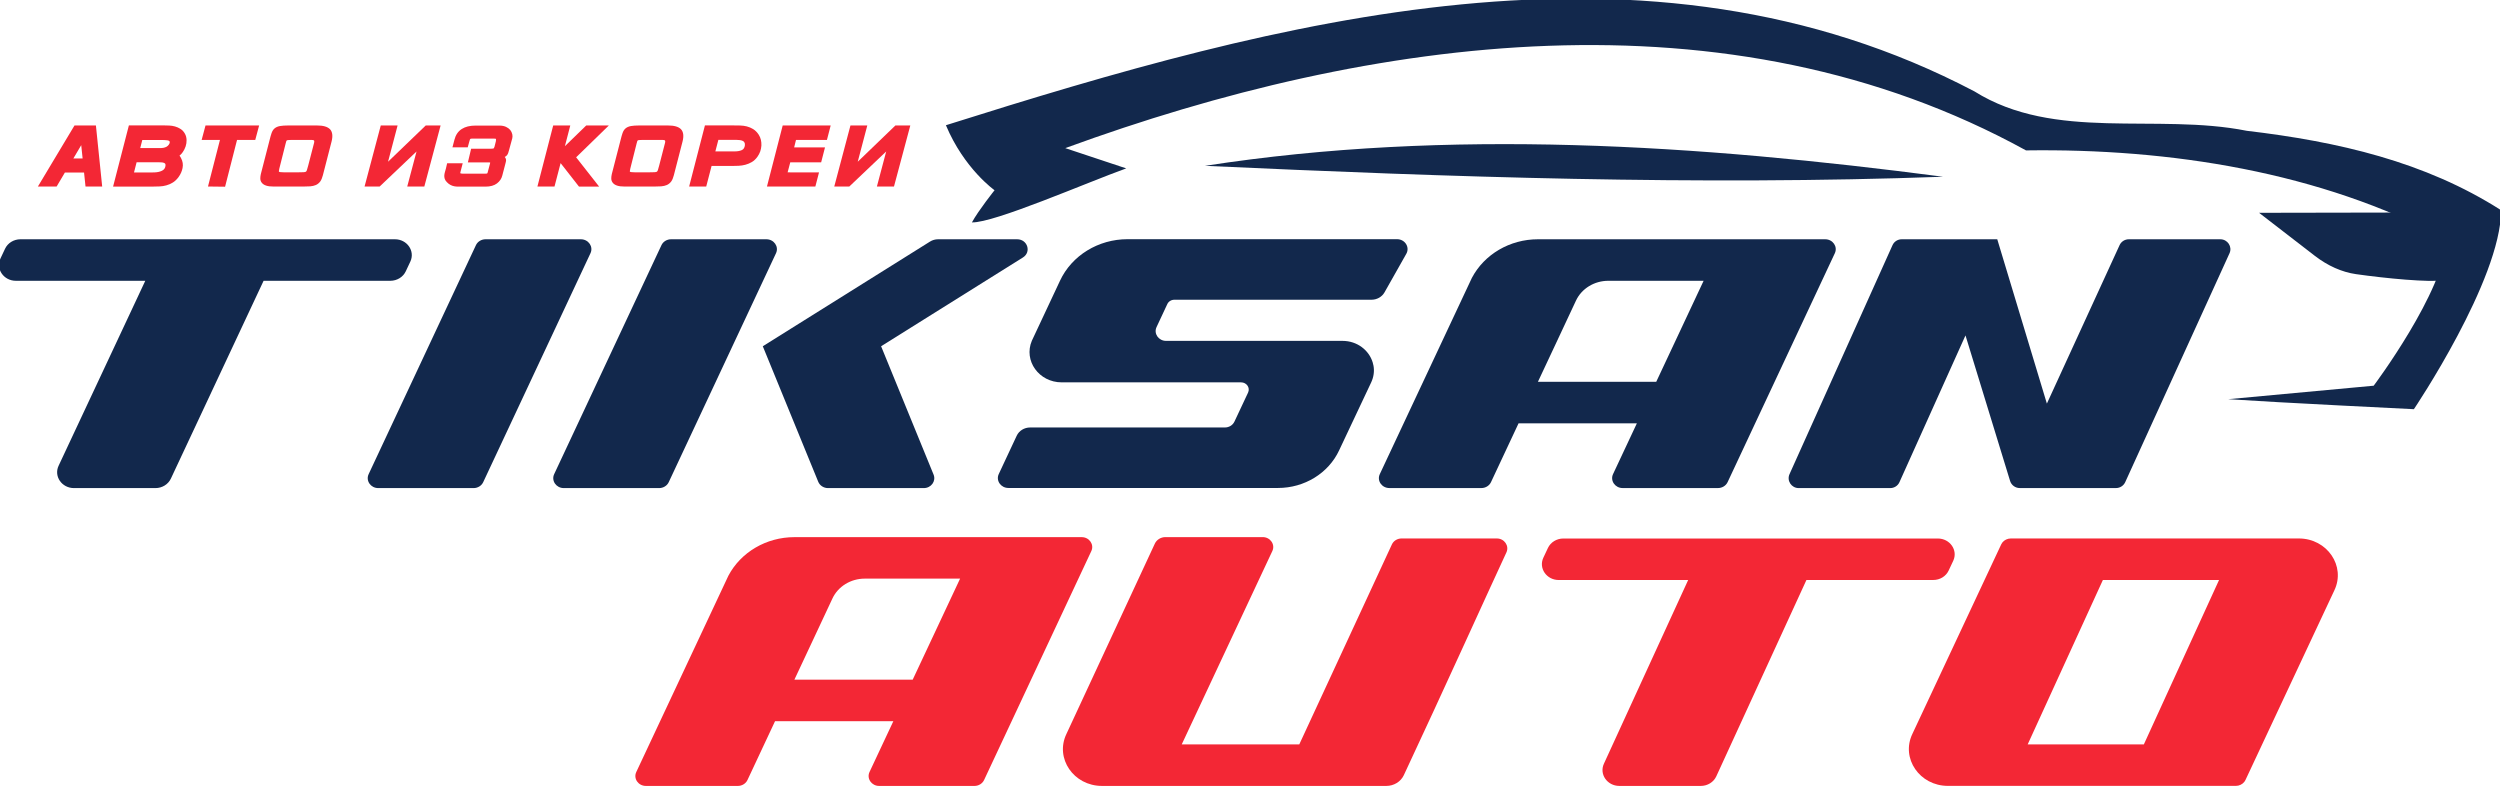 <svg width="350" height="110" viewBox="0 0 350 110" fill="none" xmlns="http://www.w3.org/2000/svg">
<g clip-path="url(#clip0_740_1617)">
<path d="M272.811 79.877L273.453 78.511C274.142 77.041 272.999 75.391 271.296 75.391H218.867C217.936 75.391 217.088 75.912 216.71 76.716L216.068 78.083C215.379 79.553 216.522 81.203 218.225 81.203H236.343L224.553 106.909C223.864 108.379 225.007 110.029 226.71 110.029H238.117C239.048 110.029 239.896 109.508 240.274 108.703L252.901 81.198H270.654C271.591 81.203 272.433 80.682 272.811 79.877Z" fill="#F32735"/>
<path d="M152.785 77.151C153.216 76.231 152.503 75.2 151.436 75.2H111.222C107.285 75.2 103.709 77.308 101.971 80.608C101.918 80.706 92.148 101.531 89.078 108.084C88.648 109.005 89.361 110.03 90.428 110.03H103.296C103.88 110.03 104.41 109.705 104.646 109.202L108.505 100.969H125.068L121.733 108.079C121.303 108.999 122.016 110.03 123.083 110.03H136.423C137.006 110.03 137.536 109.705 137.772 109.202L152.785 77.151ZM134.413 81.007L130.466 89.425L127.779 95.151H111.216L113.902 89.425L116.542 83.786C117.332 82.095 119.111 81.007 121.067 81.007H134.413Z" fill="#F32735"/>
<path d="M210.895 77.342C208.957 81.487 201.798 97.304 196.536 108.524C196.106 109.439 195.145 110.029 194.085 110.029H154.277C150.311 110.029 147.665 106.168 149.298 102.758L161.677 76.109C161.936 75.553 162.52 75.194 163.162 75.194H176.779C177.846 75.194 178.558 76.23 178.128 77.145L165.442 104.216H181.899L194.868 76.213C195.104 75.709 195.634 75.385 196.218 75.385H209.558C210.612 75.385 211.325 76.421 210.895 77.342Z" fill="#F32735"/>
<path d="M321.834 75.385H314.651H294.865H282.02H281.519C281.048 75.385 280.612 75.599 280.335 75.946L280.329 75.952C280.264 76.033 280.211 76.12 280.17 76.213L267.731 102.752C266.099 106.162 268.745 110.023 272.71 110.023H279.893H299.679H312.518H313.019C313.49 110.023 313.926 109.809 314.203 109.462C314.203 109.456 314.203 109.456 314.209 109.456C314.274 109.375 314.327 109.288 314.368 109.195L326.807 82.656C328.439 79.252 325.799 75.385 321.834 75.385ZM283.876 104.216L294.405 81.197H310.668L300.139 104.216H283.876Z" fill="#F32735"/>
<path d="M10.429 17.566L5.303 26.117H7.925L9.086 24.154H11.767L11.973 26.117H14.306L13.428 17.566H10.429ZM10.27 22.186L11.372 20.322L11.566 22.186H10.27Z" fill="#F32735"/>
<path d="M25.289 18.063C25.042 17.901 24.776 17.78 24.5 17.704C24.229 17.629 23.963 17.588 23.704 17.577C23.457 17.565 23.25 17.56 23.079 17.56H18.042L15.832 26.122H21.418C21.73 26.122 22.037 26.116 22.349 26.099C22.673 26.087 22.991 26.035 23.297 25.948C23.61 25.862 23.916 25.729 24.205 25.549C24.5 25.364 24.771 25.103 25.012 24.767C25.289 24.385 25.472 23.963 25.56 23.517C25.654 23.054 25.584 22.591 25.36 22.168C25.33 22.099 25.301 22.046 25.271 21.994L25.13 21.792C25.301 21.653 25.454 21.491 25.584 21.3C25.761 21.045 25.896 20.773 25.99 20.489C26.085 20.205 26.126 19.91 26.12 19.615C26.114 19.314 26.049 19.03 25.92 18.781C25.766 18.474 25.548 18.231 25.289 18.063ZM23.168 23.227C23.156 23.297 23.138 23.366 23.115 23.436C23.091 23.505 23.056 23.569 23.021 23.621C22.938 23.737 22.826 23.83 22.685 23.899C22.532 23.974 22.366 24.032 22.202 24.067C22.031 24.102 21.872 24.125 21.718 24.131C21.559 24.136 21.436 24.142 21.359 24.142H18.761L19.921 19.598H22.608C22.938 19.598 23.209 19.615 23.427 19.644C23.533 19.661 23.675 19.696 23.728 19.771C23.757 19.817 23.769 19.887 23.763 19.962C23.763 20.014 23.734 20.113 23.628 20.263C23.533 20.391 23.427 20.483 23.309 20.547C23.18 20.616 23.038 20.663 22.891 20.692C22.732 20.721 22.561 20.732 22.384 20.732H18.937L18.425 22.718H22.237C22.396 22.718 22.537 22.724 22.667 22.735C22.785 22.747 22.885 22.77 22.974 22.811C23.044 22.84 23.097 22.88 23.133 22.932C23.144 22.95 23.156 22.979 23.168 23.036C23.18 23.1 23.18 23.164 23.168 23.227Z" fill="#F32735"/>
<path d="M28.23 19.592H30.793L29.119 26.111L31.512 26.14L33.185 19.592H35.736L36.278 17.565H28.772L28.23 19.592Z" fill="#F32735"/>
<path d="M44.363 17.565H40.379C39.873 17.565 39.49 17.594 39.195 17.646C38.877 17.704 38.623 17.82 38.435 17.982C38.246 18.144 38.105 18.376 38.011 18.66C37.922 18.914 37.834 19.244 37.734 19.644L36.52 24.357C36.467 24.576 36.443 24.785 36.443 24.976C36.443 25.202 36.508 25.404 36.644 25.578C36.773 25.752 36.98 25.891 37.257 25.983C37.516 26.07 37.852 26.116 38.288 26.116H42.477C42.837 26.116 43.155 26.105 43.432 26.087C43.726 26.064 43.991 26.001 44.221 25.902C44.463 25.798 44.663 25.63 44.828 25.416C44.981 25.202 45.105 24.918 45.199 24.547L46.413 19.841C46.619 19.053 46.549 18.469 46.207 18.098C45.853 17.739 45.258 17.565 44.363 17.565ZM43.155 23.158C43.072 23.448 43.013 23.668 42.966 23.818C42.931 23.922 42.889 23.997 42.831 24.032C42.789 24.061 42.701 24.102 42.518 24.108C42.336 24.119 42.076 24.125 41.735 24.125H39.749C39.531 24.125 39.354 24.113 39.23 24.096C39.107 24.079 39.071 24.044 39.059 24.038C39.054 24.032 39.036 24.015 39.042 23.963C39.048 23.882 39.065 23.766 39.101 23.621L39.996 20.067C40.026 19.939 40.055 19.835 40.085 19.754C40.102 19.713 40.12 19.679 40.156 19.661C40.197 19.638 40.25 19.615 40.326 19.609C40.426 19.598 40.568 19.592 40.751 19.592H43.608C43.897 19.592 43.962 19.661 43.968 19.673C44.009 19.725 44.009 19.841 43.974 19.991L43.155 23.158Z" fill="#F32735"/>
<path d="M54.326 22.643L55.663 17.565H53.307L51.038 26.116H53.148L58.315 21.207L57.013 26.116H59.405L61.685 17.565H59.605L54.326 22.643Z" fill="#F32735"/>
<path d="M71.432 18.196C71.29 18.028 71.09 17.878 70.842 17.762C70.589 17.646 70.283 17.582 69.929 17.582H66.565C65.787 17.582 65.145 17.739 64.65 18.057C64.137 18.381 63.789 18.891 63.618 19.574L63.342 20.628H65.481L65.734 19.713C65.751 19.632 65.775 19.562 65.799 19.51C65.81 19.482 65.828 19.464 65.852 19.447C65.875 19.429 65.911 19.418 65.952 19.412C66.028 19.4 66.135 19.4 66.27 19.4H69.104C69.352 19.4 69.428 19.441 69.428 19.441C69.44 19.464 69.469 19.551 69.422 19.777L69.234 20.529C69.175 20.726 69.116 20.767 69.11 20.773C69.104 20.778 69.039 20.819 68.786 20.819H65.958L65.504 22.735H68.444C68.544 22.735 68.597 22.747 68.609 22.747C68.609 22.747 68.609 22.747 68.615 22.747C68.621 22.77 68.627 22.822 68.597 22.92L68.279 24.113C68.262 24.2 68.244 24.235 68.203 24.281C68.197 24.287 68.173 24.298 68.108 24.304C68.032 24.31 67.932 24.316 67.814 24.316H64.885C64.526 24.316 64.449 24.252 64.443 24.252C64.443 24.252 64.42 24.2 64.479 24.02L64.779 22.857H62.599L62.428 23.598L62.293 24.073C62.246 24.229 62.222 24.379 62.204 24.53C62.193 24.692 62.204 24.854 62.257 25.016C62.304 25.184 62.411 25.352 62.564 25.503C62.729 25.676 62.9 25.809 63.076 25.896C63.253 25.989 63.43 26.047 63.613 26.081C63.783 26.11 63.954 26.128 64.125 26.128H67.973C68.639 26.128 69.181 25.977 69.57 25.682C69.959 25.387 70.212 25.016 70.318 24.588L70.719 23.054L70.819 22.66C70.848 22.527 70.86 22.417 70.842 22.318C70.825 22.214 70.772 22.11 70.695 22.012C70.683 22 70.671 21.983 70.66 21.971C70.683 21.959 70.707 21.948 70.731 21.936C70.837 21.878 70.925 21.797 70.996 21.71C71.055 21.629 71.108 21.531 71.149 21.415C71.19 21.311 71.231 21.172 71.272 20.998L71.72 19.354C71.762 19.186 71.762 19.001 71.72 18.798C71.667 18.567 71.573 18.37 71.432 18.196Z" fill="#F32735"/>
<path d="M82.073 17.565L79.086 20.466L79.84 17.565H77.448L75.238 26.116H77.63L78.485 22.834L81.06 26.128H83.882L80.659 22.023L85.237 17.565H82.073Z" fill="#F32735"/>
<path d="M93.498 17.565H89.515C89.008 17.565 88.625 17.594 88.331 17.646C88.013 17.704 87.759 17.82 87.571 17.982C87.382 18.144 87.241 18.376 87.146 18.66C87.058 18.914 86.97 19.244 86.87 19.644L85.656 24.357C85.603 24.576 85.579 24.785 85.579 24.976C85.579 25.202 85.644 25.404 85.779 25.578C85.909 25.752 86.115 25.891 86.392 25.983C86.651 26.07 86.987 26.116 87.423 26.116H91.613C91.972 26.116 92.29 26.105 92.567 26.087C92.862 26.064 93.127 26.001 93.357 25.902C93.599 25.798 93.799 25.63 93.964 25.416C94.117 25.202 94.241 24.918 94.335 24.547L95.549 19.841C95.755 19.053 95.684 18.469 95.343 18.098C94.995 17.739 94.394 17.565 93.498 17.565ZM92.29 23.158C92.208 23.448 92.149 23.668 92.102 23.818C92.067 23.922 92.025 23.997 91.966 24.032C91.925 24.061 91.837 24.102 91.654 24.108C91.471 24.119 91.212 24.125 90.87 24.125H88.885C88.667 24.125 88.49 24.113 88.366 24.096C88.242 24.079 88.207 24.044 88.195 24.038C88.189 24.032 88.172 24.015 88.178 23.963C88.183 23.882 88.201 23.766 88.237 23.621L89.132 20.067C89.162 19.939 89.191 19.835 89.221 19.754C89.238 19.713 89.256 19.679 89.291 19.661C89.332 19.638 89.385 19.615 89.462 19.609C89.562 19.598 89.704 19.592 89.886 19.592H92.744C93.033 19.592 93.098 19.661 93.103 19.673C93.145 19.725 93.145 19.841 93.109 19.991L92.29 23.158Z" fill="#F32735"/>
<path d="M106.231 18.874C106.007 18.526 105.742 18.26 105.453 18.081C105.171 17.907 104.87 17.78 104.558 17.698C104.251 17.623 103.939 17.577 103.627 17.571C103.326 17.565 103.038 17.56 102.761 17.56H98.689L96.48 26.111H98.872L100.569 19.586H103.161C103.303 19.586 103.45 19.598 103.591 19.615C103.727 19.632 103.851 19.667 103.969 19.719C104.069 19.76 104.145 19.823 104.198 19.904C104.275 20.02 104.304 20.159 104.287 20.327C104.269 20.506 104.216 20.657 104.139 20.773C104.063 20.883 103.969 20.964 103.839 21.022C103.692 21.085 103.538 21.132 103.373 21.155C103.203 21.184 103.038 21.195 102.867 21.195H99.302L98.778 23.233H102.537C102.814 23.233 103.108 23.227 103.415 23.21C103.733 23.193 104.045 23.146 104.352 23.065C104.658 22.984 104.964 22.857 105.253 22.689C105.548 22.515 105.813 22.266 106.037 21.954C106.208 21.716 106.343 21.456 106.437 21.19C106.526 20.923 106.579 20.645 106.597 20.373C106.608 20.101 106.585 19.835 106.526 19.58C106.467 19.331 106.367 19.088 106.231 18.874Z" fill="#F32735"/>
<path d="M107.374 26.116H114.15L114.663 24.137L110.267 24.131L110.638 22.724H114.963L115.499 20.64H111.18L111.44 19.592H115.77L116.295 17.565H109.578L107.374 26.116Z" fill="#F32735"/>
<path d="M125.357 17.565L120.084 22.643L121.421 17.565H119.064L116.796 26.116H118.899L124.067 21.207L122.765 26.116H125.157L127.443 17.565H125.357Z" fill="#F32735"/>
<path d="M256.878 35.449C257.308 34.529 256.595 33.498 255.529 33.498H215.314C211.378 33.498 207.802 35.605 206.063 38.905C206.01 39.004 196.241 59.829 193.171 66.382C192.741 67.303 193.454 68.328 194.521 68.328H207.389C207.972 68.328 208.503 68.003 208.739 67.5L212.598 59.267H229.161L225.826 66.376C225.396 67.297 226.109 68.328 227.175 68.328H240.515C241.099 68.328 241.629 68.003 241.865 67.5L256.878 35.449ZM238.506 39.311L234.558 47.729L231.872 53.454H215.308L217.995 47.729L220.635 42.09C221.425 40.399 223.204 39.311 225.16 39.311H238.506Z" fill="#12284C"/>
<path d="M56.807 37.985L57.449 36.619C58.138 35.148 56.995 33.498 55.292 33.498H2.863C1.932 33.498 1.084 34.019 0.707 34.824L0.064 36.19C-0.625 37.661 0.518 39.311 2.221 39.311H20.34L8.201 65.213C7.512 66.683 8.655 68.333 10.358 68.333H21.765C22.697 68.333 23.545 67.812 23.922 67.007L36.903 39.311H54.656C55.587 39.305 56.43 38.79 56.807 37.985Z" fill="#12284C"/>
<path d="M107.292 33.498H93.952C93.369 33.498 92.838 33.822 92.603 34.326L77.583 66.382C77.153 67.303 77.866 68.333 78.933 68.333H92.273C92.856 68.333 93.386 68.009 93.622 67.505L108.641 35.449C109.072 34.529 108.359 33.498 107.292 33.498Z" fill="#12284C"/>
<path d="M123.354 48.475L143.211 36.045C144.425 35.287 143.853 33.498 142.398 33.498H131.338C130.932 33.498 130.537 33.608 130.201 33.822L106.791 48.475L114.551 67.442C114.769 67.98 115.317 68.333 115.924 68.333H129.329C130.366 68.333 131.073 67.355 130.702 66.446L123.354 48.475Z" fill="#12284C"/>
<path d="M81.318 33.498H67.978C67.395 33.498 66.865 33.822 66.629 34.326L51.61 66.382C51.179 67.303 51.892 68.333 52.959 68.333H66.299C66.882 68.333 67.413 68.009 67.648 67.505L82.668 35.449C83.098 34.529 82.385 33.498 81.318 33.498Z" fill="#12284C"/>
<path d="M192.175 50.733C191.663 49.048 190.03 47.723 187.95 47.723H163.25C162.195 47.723 161.488 46.698 161.918 45.789L163.427 42.564C163.598 42.2 163.987 41.962 164.411 41.962H192.01C192.77 41.962 193.472 41.568 193.831 40.932L196.883 35.53C197.408 34.604 196.695 33.486 195.587 33.486H157.859C153.764 33.486 150.051 35.767 148.402 39.299L144.454 47.717C143.281 50.502 145.456 53.529 148.637 53.529H150.564H158.289H173.75C174.528 53.529 175.046 54.282 174.734 54.954L172.819 59.029C172.583 59.527 172.065 59.846 171.488 59.846H144.224C143.405 59.846 142.668 60.297 142.339 61.004L141.637 62.503L139.828 66.365C139.398 67.285 140.111 68.316 141.178 68.316H178.918C182.624 68.316 185.977 66.255 187.473 63.059L191.969 53.529C192.328 52.76 192.423 51.966 192.293 51.214C192.264 51.057 192.222 50.895 192.175 50.733Z" fill="#12284C"/>
<path d="M272.027 24.744C237.81 20.269 202.934 17.924 168.7 23.216C203.099 24.797 237.604 25.989 272.027 24.744Z" fill="#12284C"/>
<path d="M314.551 18.312C301.895 15.794 287.665 19.835 276.423 12.795C230.457 -11.336 178.906 2.86 132.428 17.531C134.991 23.65 139.239 26.632 139.239 26.632C139.239 26.632 136.982 29.457 136.069 31.136C139.186 31.223 152.155 25.555 157.67 23.575L149.138 20.738C192.022 5.043 241.941 -1.876 283.641 21.056C303.78 20.767 324.857 24.061 342.534 33.504C342.233 40.775 332.317 53.999 332.317 53.999L311.941 55.886C319.065 56.367 337.944 57.287 337.944 57.287C337.944 57.287 350.111 39.235 350.158 29.434C339.493 22.614 327.296 19.823 314.551 18.312Z" fill="#12284C"/>
<path d="M316.271 29.793L324.055 35.802C325.876 37.209 327.856 38.095 329.835 38.379C333.96 38.969 340.147 39.566 342.192 39.23L346.511 38.512C347.064 38.419 347.447 37.846 347.453 37.093L347.5 31.327L340.253 29.747L316.271 29.793Z" fill="#12284C"/>
<path d="M310.839 33.498H298.036C297.482 33.498 296.975 33.816 296.745 34.314L286.563 56.505L279.616 33.498H266.241C265.681 33.498 265.174 33.822 264.951 34.326L250.532 66.382C250.12 67.303 250.803 68.333 251.823 68.333H264.632C265.192 68.333 265.699 68.009 265.923 67.505L275.168 46.959L281.414 67.338C281.596 67.922 282.144 68.328 282.769 68.328H296.238C296.798 68.328 297.299 68.003 297.529 67.505L312.136 35.449C312.548 34.534 311.865 33.498 310.839 33.498Z" fill="#12284C"/>
</g>
<defs>
<clipPath id="clip0_740_1617">
<rect width="350" height="110" fill="white"/>
</clipPath>
</defs>
</svg>
